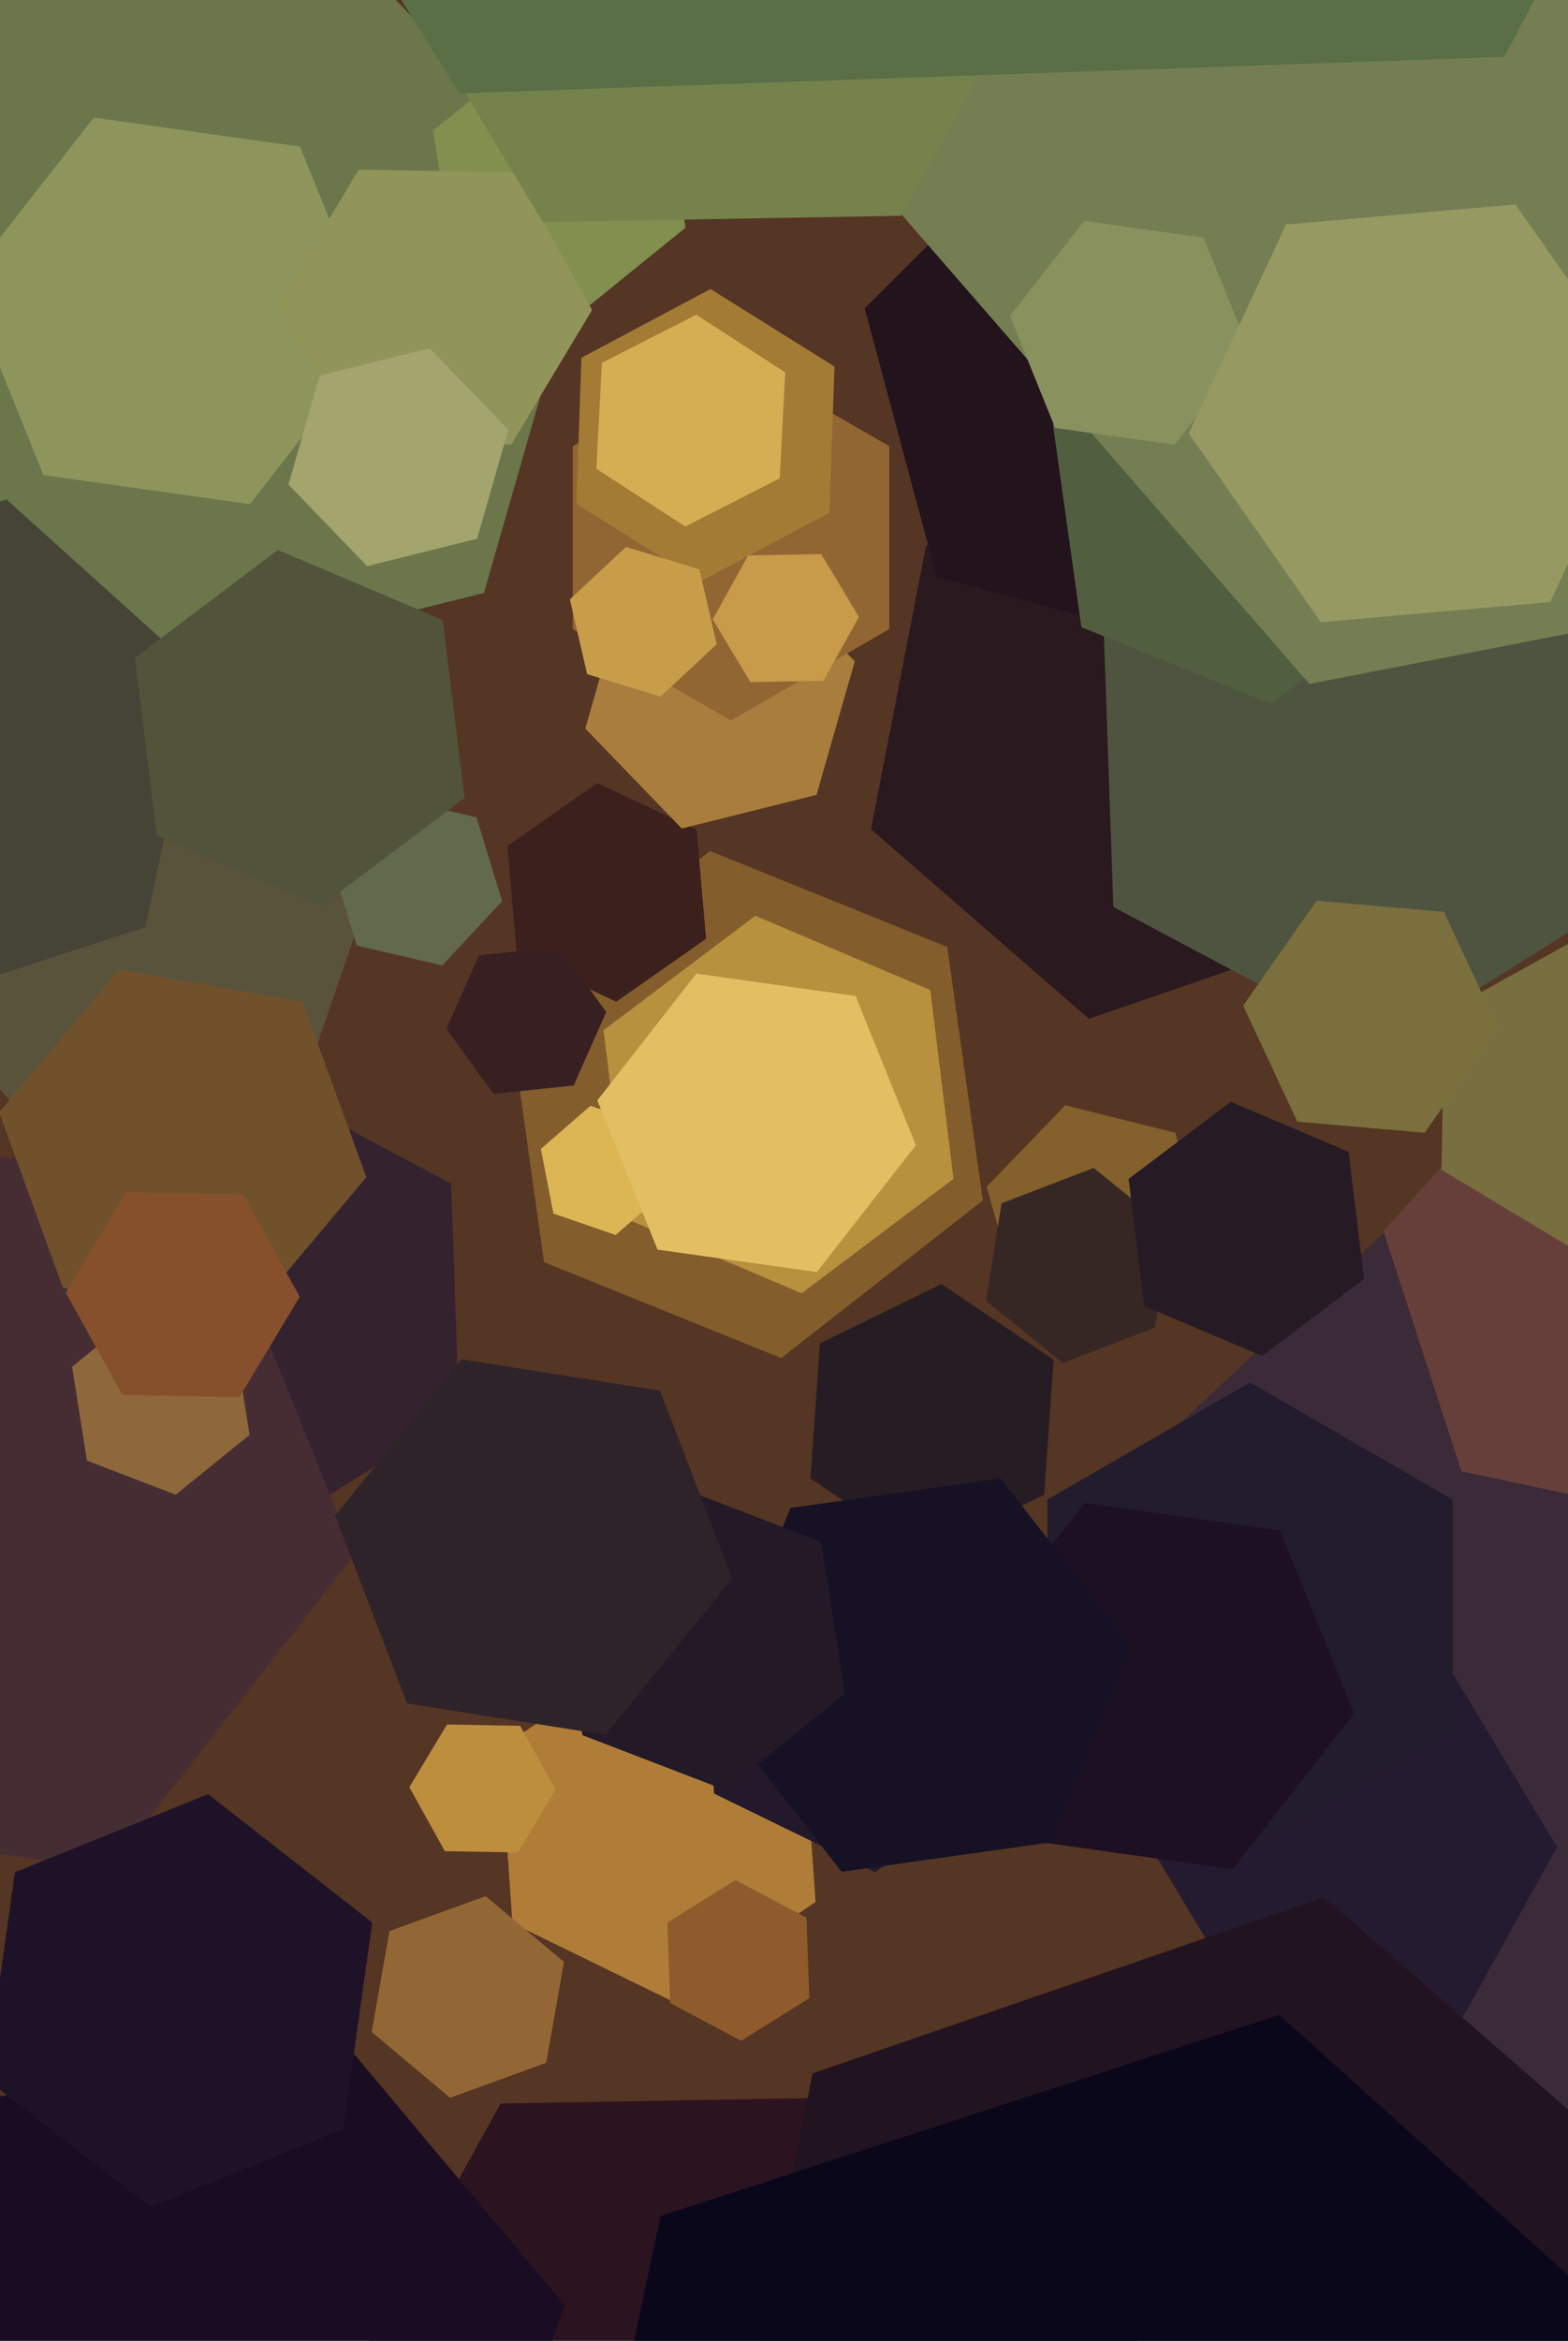 <svg xmlns="http://www.w3.org/2000/svg" width="429px" height="640px">
  <rect width="429" height="640" fill="rgb(85,53,35)"/>
  <polygon points="330.079,339.5 308.545,361.799 278.466,354.3 269.921,324.5 291.455,302.201 321.534,309.7" fill="rgb(132,96,44)"/>
  <polygon points="268.903,328.222 213.742,371.319 148.839,345.096 139.097,275.778 194.258,232.681 259.161,258.904" fill="rgb(132,93,44)"/>
  <polygon points="644.572,491.703 520.242,607.643 357.67,557.94 319.428,392.297 443.758,276.357 606.33,326.06" fill="rgb(59,42,55)"/>
  <polygon points="223.142,520.042 183.348,546.883 140.206,525.841 136.858,477.958 176.652,451.117 219.794,472.159" fill="rgb(176,125,57)"/>
  <polygon points="513.492,365.346 467.322,416.623 399.83,402.277 378.508,336.654 424.678,285.377 492.17,299.723" fill="rgb(102,63,59)"/>
  <polygon points="132.412,162.127 25.68,188.739 -50.733,109.611 -20.412,3.873 86.32,-22.739 162.733,56.389" fill="rgb(107,118,75)"/>
  <polygon points="260.866,322.318 219.337,353.612 171.471,333.294 165.134,281.682 206.663,250.388 254.529,270.706" fill="rgb(184,145,63)"/>
  <polygon points="285.674,408.69 252.419,424.91 221.745,404.22 224.326,367.31 257.581,351.09 288.255,371.78" fill="rgb(38,28,35)"/>
  <polygon points="182.019,325.86 168.435,337.669 151.415,331.809 147.981,314.14 161.565,302.331 178.585,308.191" fill="rgb(220,182,84)"/>
  <polygon points="399.327,553.144 344.335,554.104 316.008,506.96 342.673,458.856 397.665,457.896 425.992,505.04" fill="rgb(36,27,48)"/>
  <polygon points="125.626,386.577 72.199,419.962 16.573,390.385 14.374,327.423 67.801,294.038 123.427,323.615" fill="rgb(52,35,46)"/>
  <polygon points="397.426,474.0 342.0,506.0 286.574,474.0 286.574,410.0 342.0,378.0 397.426,410.0" fill="rgb(34,28,45)"/>
  <polygon points="187.542,62.26 158.788,85.544 124.246,72.285 118.458,35.74 147.212,12.456 181.754,25.715" fill="rgb(129,143,79)"/>
  <polygon points="103.445,92.933 68.353,137.849 11.907,129.917 -9.445,77.067 25.647,32.151 82.093,40.083" fill="rgb(141,149,92)"/>
  <polygon points="79.988,305.301 17.164,317.513 -24.824,269.212 -3.988,208.699 58.836,196.487 100.824,244.788" fill="rgb(90,83,60)"/>
  <polygon points="372.622,252.829 297.926,278.549 238.304,226.72 253.378,149.171 328.074,123.451 387.696,175.28" fill="rgb(42,25,30)"/>
  <polygon points="383.41,123.67 329.67,177.41 256.26,157.74 236.59,84.33 290.33,30.59 363.74,50.26" fill="rgb(35,19,29)"/>
  <polygon points="193.189,256.679 168.615,273.886 141.425,261.207 138.811,231.321 163.385,214.114 190.575,226.793" fill="rgb(59,32,30)"/>
  <polygon points="151.997,489.349 141.696,506.492 121.699,506.143 112.003,488.651 122.304,471.508 142.301,471.857" fill="rgb(190,142,63)"/>
  <polygon points="448.285,242.966 377.897,286.949 304.612,247.983 301.715,165.034 372.103,121.051 445.388,160.017" fill="rgb(78,84,64)"/>
  <polygon points="250.572,313.124 223.483,347.796 179.911,341.672 163.428,300.876 190.517,266.204 234.089,272.328" fill="rgb(227,191,99)"/>
  <polygon points="96.939,425.17 29.832,511.063 -78.107,495.893 -118.939,394.83 -51.832,308.937 56.107,324.107" fill="rgb(70,45,52)"/>
  <polygon points="468.858,321.147 431.25,341.993 394.391,319.847 395.142,276.853 432.75,256.007 469.609,278.153" fill="rgb(120,110,64)"/>
  <polygon points="275.015,804.86 141.036,807.199 72.02,692.339 136.985,575.14 270.964,572.801 339.98,687.661" fill="rgb(43,19,32)"/>
  <polygon points="445.697,761.097 305.76,809.281 194.063,712.184 222.303,566.903 362.24,518.719 473.937,615.816" fill="rgb(33,19,32)"/>
  <polygon points="68.273,392.318 48.067,408.68 23.794,399.362 19.727,373.682 39.933,357.32 64.206,366.638" fill="rgb(142,104,58)"/>
  <polygon points="391.922,157.978 347.794,192.455 295.871,171.477 288.078,116.022 332.206,81.545 384.129,102.523" fill="rgb(81,95,64)"/>
  <polygon points="100.225,321.856 67.443,360.924 17.218,352.068 -0.225,304.144 32.557,265.076 82.782,273.932" fill="rgb(113,81,44)"/>
  <polygon points="161.993,84.75 139.847,121.609 96.853,120.858 76.007,83.25 98.153,46.391 141.147,47.142" fill="rgb(145,149,90)"/>
  <polygon points="409.867,281.05 389.792,309.721 354.925,306.67 340.133,274.95 360.208,246.279 395.075,249.33" fill="rgb(123,111,61)"/>
  <polygon points="223.397,217.335 186.526,226.528 160.129,199.193 170.603,162.665 207.474,153.472 233.871,180.807" fill="rgb(169,125,61)"/>
  <polygon points="556.524,148.451 358.235,186.995 225.711,34.543 291.476,-156.451 489.765,-194.995 622.289,-42.543" fill="rgb(117,126,83)"/>
  <polygon points="221.425,546.328 202.768,557.987 183.343,547.658 182.575,525.672 201.232,514.013 220.657,524.342" fill="rgb(144,91,44)"/>
  <polygon points="243.301,172.0 200.0,197.0 156.699,172.0 156.699,122.0 200.0,97.0 243.301,122.0" fill="rgb(146,102,51)"/>
  <polygon points="246.474,59.002 148.489,60.713 98.015,-23.29 145.526,-109.002 243.511,-110.713 293.985,-26.71" fill="rgb(117,130,76)"/>
  <polygon points="81.995,354.558 65.514,381.988 33.519,381.429 18.005,353.442 34.486,326.012 66.481,326.571" fill="rgb(135,80,45)"/>
  <polygon points="226.922,140.197 191.604,158.976 157.682,137.779 159.078,97.803 194.396,79.024 228.318,100.221" fill="rgb(163,123,53)"/>
  <polygon points="280.041,484.48 239.418,511.881 195.377,490.4 191.959,441.52 232.582,414.119 276.623,435.6" fill="rgb(36,25,42)"/>
  <polygon points="445.28,844.105 275.992,899.11 143.712,780.005 180.72,605.895 350.008,550.89 482.288,669.995" fill="rgb(11,7,27)"/>
  <polygon points="225.301,186.143 205.304,186.492 195.003,169.349 204.699,151.857 224.696,151.508 234.997,168.651" fill="rgb(199,155,74)"/>
  <polygon points="137.385,246.399 121.017,263.951 97.632,258.552 90.615,235.601 106.983,218.049 130.368,223.448" fill="rgb(99,105,77)"/>
  <polygon points="156.931,296.798 135.052,299.098 122.121,281.3 131.069,261.202 152.948,258.902 165.879,276.7" fill="rgb(56,32,34)"/>
  <polygon points="315.983,362.992 290.776,372.668 269.793,355.676 274.017,329.008 299.224,319.332 320.207,336.324" fill="rgb(54,39,36)"/>
  <polygon points="130.534,147.3 100.455,154.799 78.921,132.5 87.466,102.7 117.545,95.201 139.079,117.5" fill="rgb(163,164,110)"/>
  <polygon points="411.557,15.542 125.731,25.523 -25.826,-217.019 108.443,-469.542 394.269,-479.523 545.826,-236.981" fill="rgb(90,111,70)"/>
  <polygon points="373.218,349.676 345.265,370.739 313.048,357.064 308.782,322.324 336.735,301.261 368.952,314.936" fill="rgb(38,26,37)"/>
  <polygon points="370.474,468.515 337.229,511.068 283.754,503.553 263.526,453.485 296.771,410.932 350.246,418.447" fill="rgb(30,16,35)"/>
  <polygon points="213.321,130.795 187.482,143.96 163.161,128.166 164.679,99.205 190.518,86.04 214.839,101.834" fill="rgb(213,173,83)"/>
  <polygon points="287.708,503.705 230.273,511.777 194.564,466.072 216.292,412.295 273.727,404.223 309.436,449.928" fill="rgb(22,17,36)"/>
  <polygon points="121.708,720.54 27.166,737.21 -34.542,663.67 -1.708,573.46 92.834,556.79 154.542,630.33" fill="rgb(26,13,35)"/>
  <polygon points="341.679,95.593 321.362,121.597 288.683,117.004 276.321,86.407 296.638,60.403 329.317,64.996" fill="rgb(137,146,94)"/>
  <polygon points="39.763,253.508 -27.762,275.448 -80.525,227.94 -65.763,158.492 1.762,136.552 54.525,184.06" fill="rgb(70,67,55)"/>
  <polygon points="127.105,218.146 87.972,247.635 42.867,228.489 36.895,179.854 76.028,150.365 121.133,169.511" fill="rgb(81,83,58)"/>
  <polygon points="231.21,463.051 198.57,489.483 159.36,474.431 152.79,432.949 185.43,406.517 224.64,421.569" fill="rgb(35,25,39)"/>
  <polygon points="196.082,176.14 180.724,190.462 160.642,184.322 155.918,163.86 171.276,149.538 191.358,155.678" fill="rgb(200,157,74)"/>
  <polygon points="200.323,431.604 165.71,474.347 111.387,465.743 91.677,414.396 126.29,371.653 180.613,380.257" fill="rgb(46,35,41)"/>
  <polygon points="149.449,563.998 123.138,573.575 101.689,555.577 106.551,528.002 132.862,518.425 154.311,536.423" fill="rgb(147,103,53)"/>
  <polygon points="424.135,164.607 361.375,170.097 325.24,118.491 351.865,61.393 414.625,55.903 450.76,107.509" fill="rgb(151,153,99)"/>
  <polygon points="93.917,582.093 41.067,603.445 -3.849,568.353 4.083,511.907 56.933,490.555 101.849,525.647" fill="rgb(30,18,40)"/>
</svg>